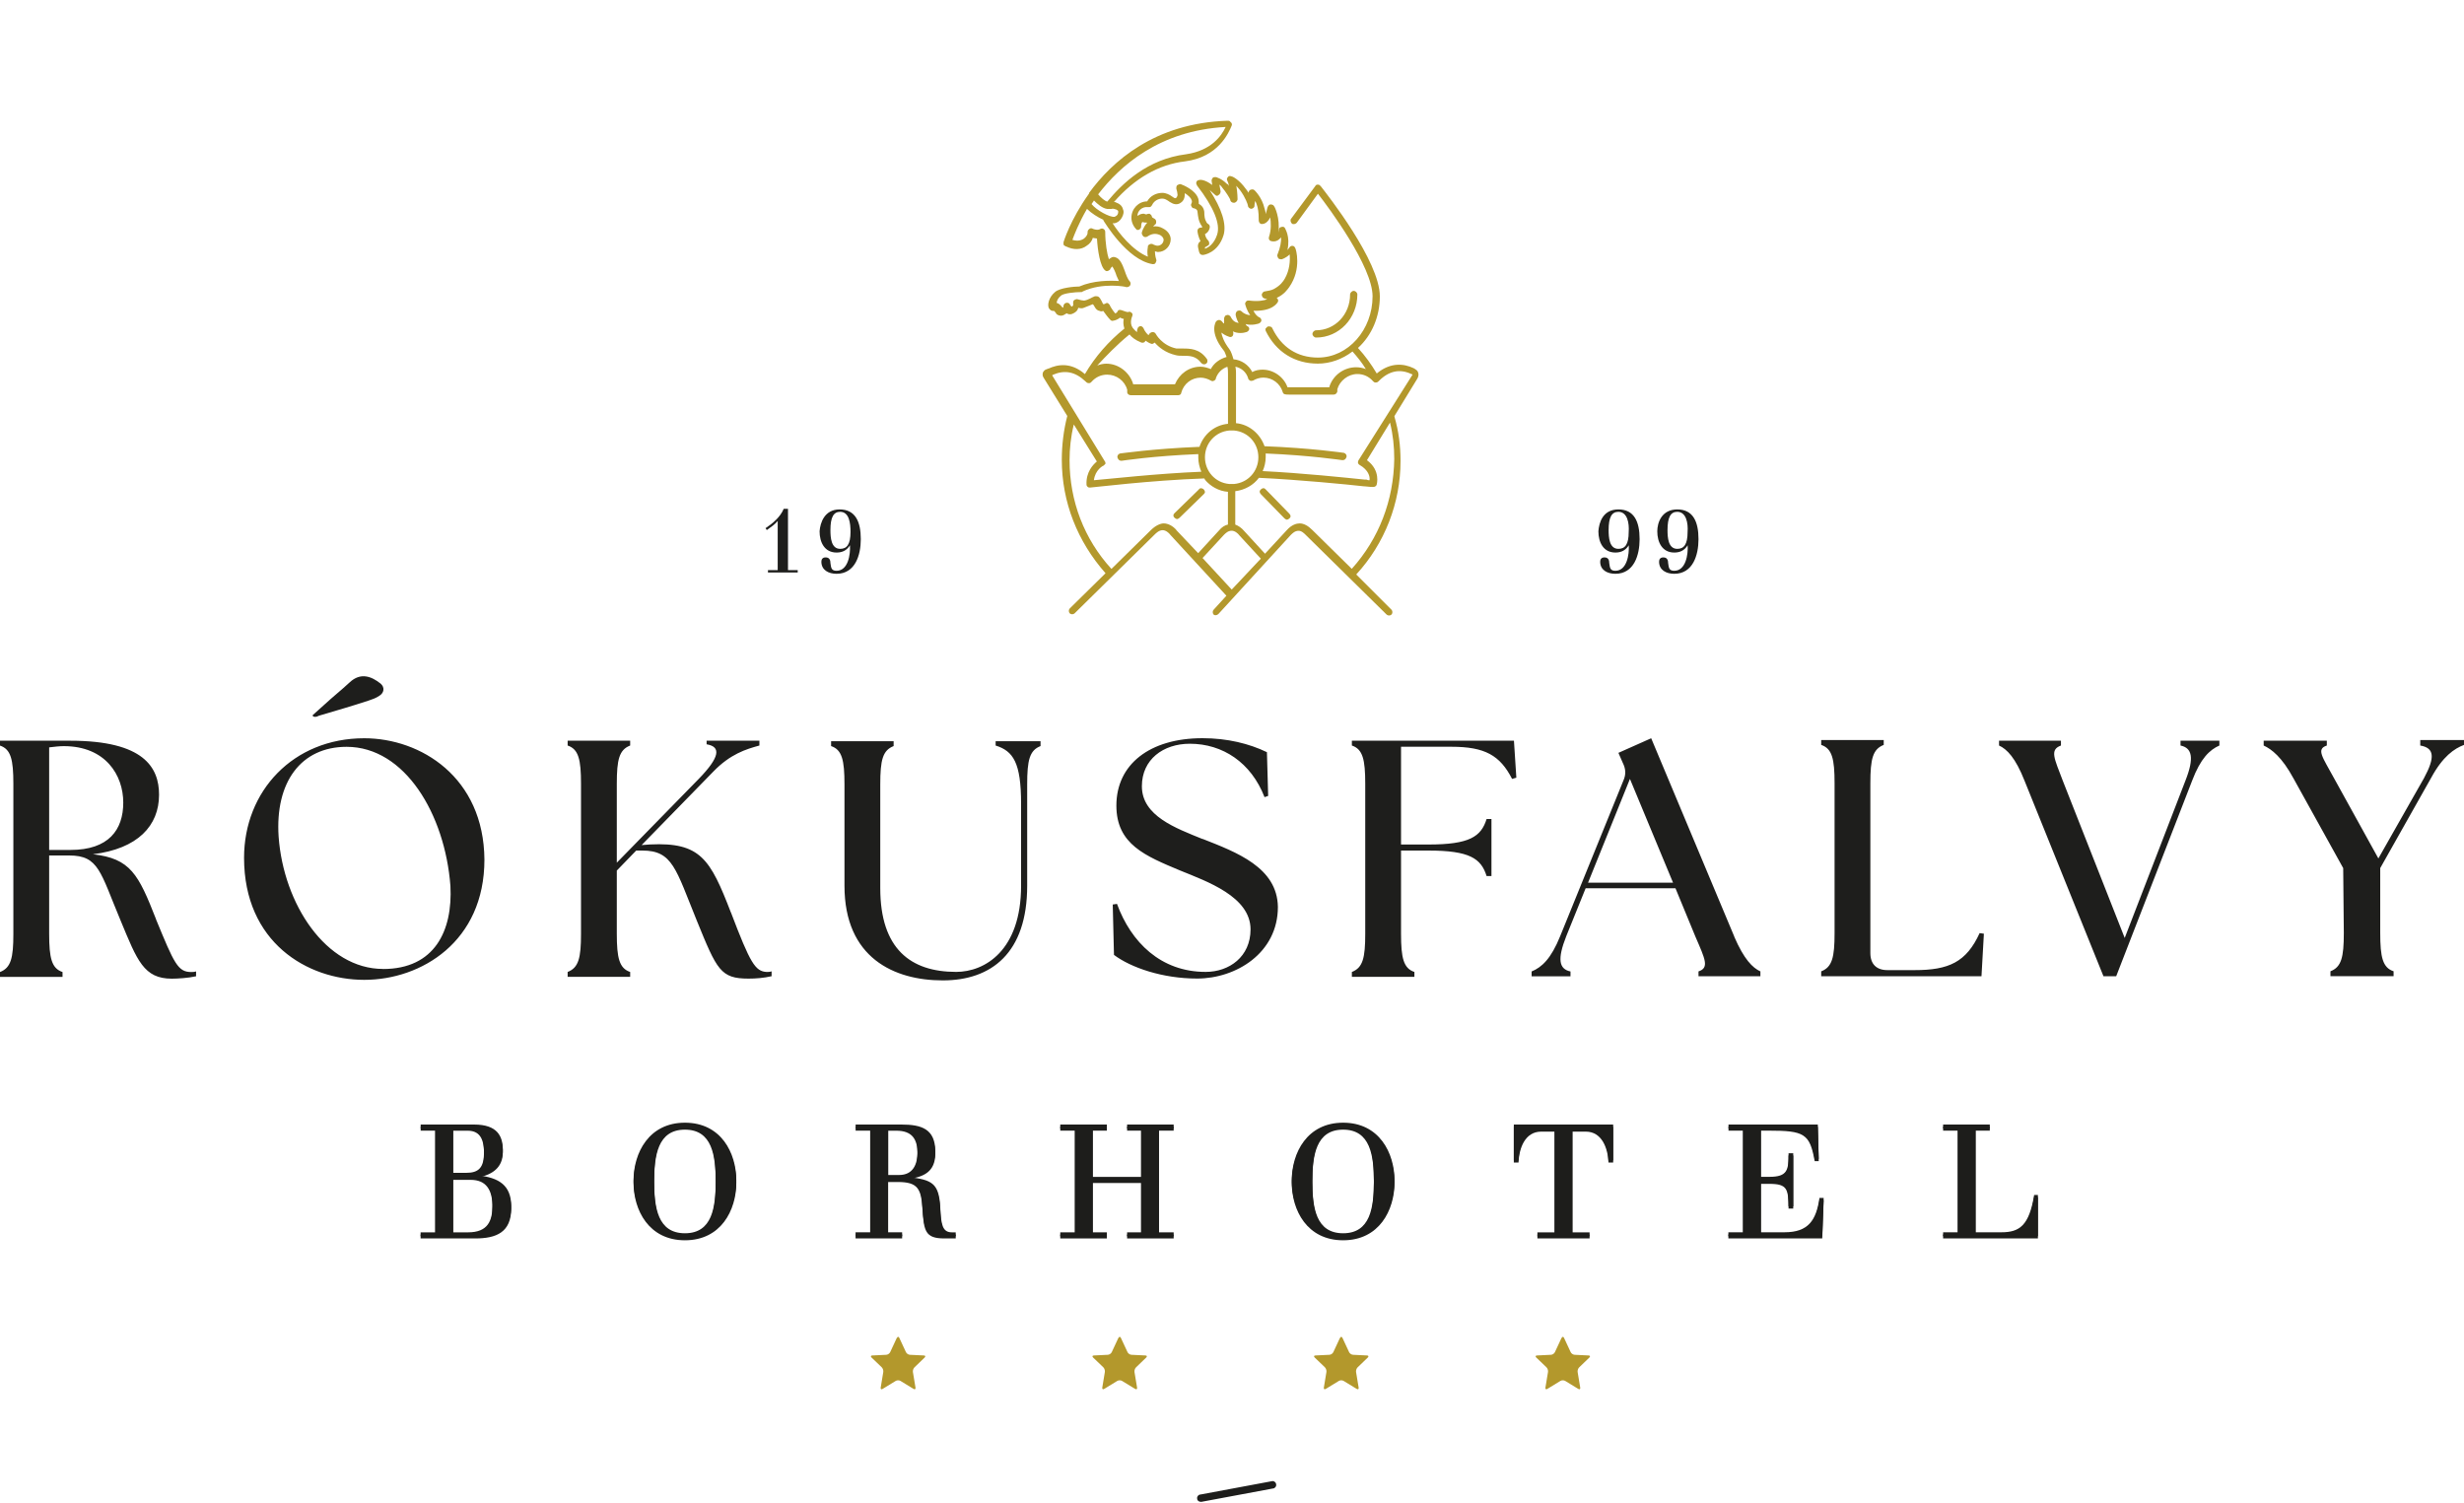 <svg xmlns="http://www.w3.org/2000/svg" id="b" viewBox="0 0 400 244"><defs><style>.d{fill:none;}.d,.e,.f,.g{stroke-width:0px;}.e{fill:#1e1e1c;}.f{fill:#1d1d1b;}.g{fill:#b3982c;}</style></defs><g id="c"><rect class="d" width="400" height="244"></rect><path class="f" d="M70.67,183.19h-2.38v-.63h8.67c3.8,0,4.67,1.9,4.67,4.13,0,2.49-1.7,3.63-3.91,4.08v.05c3.14.38,5.27,1.5,5.27,5,0,3.88-2.43,4.87-5.83,4.87h-8.88v-.63h2.38v-16.86ZM73.56,190.4h2.13c2,0,2.89-.81,2.89-3.4,0-2.05-.43-3.8-2.66-3.8h-2.36v7.2ZM73.56,200.06h2.43c3.2,0,3.96-1.85,3.96-4.44,0-2.81-1.01-4.44-3.55-4.44h-2.84v8.88Z"></path><path class="f" d="M70.67,183.55h-2.38v-.63h8.67c3.8,0,4.67,1.9,4.67,4.13,0,2.49-1.7,3.63-3.91,4.08v.05c3.14.38,5.27,1.5,5.27,5,0,3.88-2.43,4.87-5.83,4.87h-8.88v-.63h2.38v-16.86ZM73.56,190.76h2.13c2,0,2.89-.81,2.89-3.4,0-2.05-.43-3.8-2.66-3.8h-2.36v7.2ZM73.56,200.42h2.43c3.2,0,3.96-1.85,3.96-4.44,0-2.81-1.01-4.44-3.55-4.44h-2.84v8.88Z"></path><path class="f" d="M111.19,182.26c5.86,0,8.34,4.89,8.34,9.38s-2.49,9.36-8.34,9.36-8.34-4.87-8.34-9.36,2.49-9.38,8.34-9.38M111.19,183.04c-4.41,0-5,4.18-5,8.6s.58,8.57,5,8.57,5-4.16,5-8.57-.58-8.6-5-8.6"></path><path class="f" d="M111.19,182.61c5.86,0,8.34,4.89,8.34,9.38s-2.49,9.36-8.34,9.36-8.34-4.87-8.34-9.36,2.49-9.38,8.34-9.38M111.19,183.39c-4.41,0-5,4.18-5,8.6s.58,8.57,5,8.57,5-4.16,5-8.57-.58-8.6-5-8.6"></path><path class="f" d="M141.28,183.19h-2.38v-.63h7.43c3.22,0,5.5.68,5.5,4.36,0,2.94-1.88,3.8-4.34,4.11v.05c3.8.46,4.95.96,5.15,4.97.13,2.69.33,4.01,1.88,4.01h.63v.63h-1.85c-3.09,0-3.32-1.19-3.55-4.77-.2-3.3-.76-4.39-3.98-4.39h-1.6v8.52h2.28v.63h-7.56v-.63h2.38v-16.86ZM144.18,190.75h1.78c2.26,0,2.99-1.72,2.99-3.8,0-2.36-.86-3.75-3.45-3.75h-1.32v7.56Z"></path><path class="f" d="M141.28,183.55h-2.38v-.63h7.43c3.22,0,5.5.68,5.5,4.36,0,2.94-1.88,3.8-4.34,4.11v.05c3.8.46,4.95.96,5.15,4.97.13,2.69.33,4.01,1.88,4.01h.63v.63h-1.85c-3.09,0-3.32-1.19-3.55-4.77-.2-3.3-.76-4.39-3.98-4.39h-1.6v8.52h2.28v.63h-7.56v-.63h2.38v-16.86ZM144.18,191.11h1.78c2.26,0,2.99-1.72,2.99-3.8,0-2.36-.86-3.75-3.45-3.75h-1.32v7.56Z"></path><polygon class="f" points="185.25 183.19 182.97 183.19 182.97 182.56 190.53 182.56 190.53 183.19 188.14 183.19 188.14 200.06 190.53 200.06 190.53 200.69 182.97 200.69 182.97 200.06 185.25 200.06 185.25 191.69 177.39 191.69 177.39 200.06 179.68 200.06 179.68 200.69 172.12 200.69 172.12 200.06 174.5 200.06 174.5 183.19 172.12 183.19 172.12 182.56 179.68 182.56 179.68 183.19 177.39 183.19 177.39 191.06 185.25 191.06 185.25 183.19"></polygon><polygon class="f" points="185.25 183.55 182.97 183.55 182.97 182.92 190.53 182.92 190.53 183.55 188.14 183.55 188.14 200.42 190.53 200.42 190.53 201.05 182.97 201.05 182.97 200.42 185.25 200.42 185.25 192.05 177.39 192.05 177.39 200.42 179.68 200.42 179.68 201.05 172.12 201.05 172.12 200.42 174.5 200.42 174.5 183.55 172.12 183.55 172.12 182.92 179.68 182.92 179.68 183.55 177.39 183.55 177.39 191.42 185.25 191.42 185.25 183.55"></polygon><path class="f" d="M218.04,182.26c5.86,0,8.34,4.89,8.34,9.38s-2.49,9.36-8.34,9.36-8.34-4.87-8.34-9.36,2.49-9.38,8.34-9.38M218.04,183.04c-4.41,0-5,4.18-5,8.6s.58,8.57,5,8.57,5-4.16,5-8.57-.58-8.6-5-8.6"></path><path class="f" d="M218.04,182.61c5.86,0,8.34,4.89,8.34,9.38s-2.49,9.36-8.34,9.36-8.34-4.87-8.34-9.36,2.49-9.38,8.34-9.38M218.04,183.39c-4.41,0-5,4.18-5,8.6s.58,8.57,5,8.57,5-4.16,5-8.57-.58-8.6-5-8.6"></path><path class="f" d="M252.37,183.35h-2.18c-2.61,0-3.58,2.66-3.68,5.02h-.76v-5.81h16.13v5.81h-.76c-.1-2.36-1.09-5.02-3.68-5.02h-2.18v16.71h2.79v.63h-8.47v-.63h2.79v-16.71Z"></path><path class="f" d="M252.37,183.71h-2.18c-2.61,0-3.58,2.66-3.68,5.02h-.76v-5.81h16.13v5.81h-.76c-.1-2.36-1.09-5.02-3.68-5.02h-2.18v16.71h2.79v.63h-8.47v-.63h2.79v-16.71Z"></path><path class="f" d="M282.98,183.19h-2.38v-.63h14.5l.15,5.58h-.66c-.79-4.49-1.72-4.95-7.51-4.95h-1.22v7.86h1.37c2.94,0,3.14-1.09,3.12-3.83h.76v8.62h-.76c-.03-3.17-.18-4.01-3.12-4.01h-1.37v8.22h3.83c3.88,0,5.15-1.95,5.68-5.58h.68l-.23,6.21h-15.24v-.63h2.38v-16.86Z"></path><path class="f" d="M282.98,183.55h-2.38v-.63h14.5l.15,5.58h-.66c-.79-4.49-1.72-4.95-7.51-4.95h-1.22v7.86h1.37c2.94,0,3.14-1.09,3.12-3.83h.76v8.62h-.76c-.03-3.17-.18-4.01-3.12-4.01h-1.37v8.22h3.83c3.88,0,5.15-1.95,5.68-5.58h.68l-.23,6.21h-15.24v-.63h2.38v-16.86Z"></path><path class="f" d="M317.82,183.19h-2.38v-.63h7.58v.63h-2.31v16.86h4.21c2.92,0,4.49-1.09,5.3-6.06h.61v6.69h-15.39v-.63h2.38v-16.86Z"></path><path class="f" d="M317.82,183.55h-2.38v-.63h7.58v.63h-2.31v16.86h4.21c2.92,0,4.49-1.09,5.3-6.06h.61v6.69h-15.39v-.63h2.38v-16.86Z"></path><path class="e" d="M124.27,85.75c1.18-.79,2.37-1.77,2.96-3.15h.69v9.95h1.58v.39h-4.83v-.39h1.58v-7.98h0c-.49.59-1.08.99-1.77,1.48l-.2-.3Z"></path><path class="e" d="M136.29,82.7c2.56,0,3.45,1.97,3.45,4.83,0,2.56-.89,5.62-3.94,5.62-1.28,0-2.46-.59-2.46-1.97,0-.39.2-.69.69-.69.59,0,.79.39.79.99.1.79.2,1.18.99,1.18,1.87,0,2.27-2.66,2.17-4.14h0c-.49.79-1.18,1.18-2.17,1.18-1.97,0-2.76-1.68-2.76-3.45.1-1.38.79-3.55,3.25-3.55ZM136.39,83.09c-1.08,0-1.58.89-1.58,2.96,0,1.18.1,3.05,1.58,3.05,1.08,0,1.68-.69,1.68-2.76,0-1.38-.2-3.25-1.68-3.25Z"></path><path class="e" d="M262.72,82.7c2.56,0,3.45,1.97,3.45,4.83,0,2.56-.89,5.62-3.94,5.62-1.28,0-2.46-.59-2.46-1.97,0-.39.2-.69.69-.69.59,0,.79.39.79.99.1.79.2,1.18.99,1.18,1.87,0,2.27-2.66,2.17-4.14h0c-.49.79-1.18,1.18-2.17,1.18-1.97,0-2.76-1.68-2.76-3.45.1-1.38.69-3.55,3.25-3.55ZM262.72,83.09c-1.08,0-1.58.89-1.58,2.96,0,1.18.1,3.05,1.58,3.05,1.08,0,1.68-.69,1.68-2.76.1-1.38-.2-3.25-1.68-3.25Z"></path><path class="e" d="M272.28,82.7c2.56,0,3.45,1.97,3.45,4.83,0,2.56-.89,5.62-3.94,5.62-1.28,0-2.46-.59-2.46-1.97,0-.39.2-.69.69-.69.59,0,.79.39.79.99.1.79.2,1.18.99,1.18,1.87,0,2.27-2.66,2.17-4.14h0c-.49.79-1.18,1.18-2.17,1.18-1.97,0-2.76-1.68-2.76-3.45,0-1.38.69-3.55,3.25-3.55ZM272.28,83.09c-1.08,0-1.58.89-1.58,2.96,0,1.18.1,3.05,1.58,3.05,1.08,0,1.68-.69,1.68-2.76.1-1.38-.2-3.25-1.68-3.25Z"></path><path class="g" d="M194.63,79.45l-3.94,3.84c-.1.1-.2.2-.2.39s.1.3.2.39c.1.1.3.2.39.2s.3-.1.39-.2l3.94-3.84c.1-.1.2-.2.2-.39,0-.1-.1-.3-.2-.39-.2-.2-.59-.3-.79,0ZM205.47,79.45c-.1-.1-.2-.2-.39-.2-.1,0-.3.1-.39.2-.1.1-.2.2-.2.39,0,.1.1.3.2.39l3.84,3.94c.1.1.3.2.39.2s.3-.1.39-.2c.1-.1.2-.2.2-.39,0-.1-.1-.3-.2-.39l-3.84-3.94ZM220.35,47.81c0-.3-.3-.59-.59-.59s-.59.3-.59.59c0,3.25-2.46,5.81-5.52,5.81-.3,0-.59.3-.59.59s.3.59.59.59c3.74,0,6.7-3.15,6.7-7ZM230.2,60.43c-.1-.3-.3-.39-.59-.59l-.2-.1c-1.48-.69-3.65-.99-5.91.89-.89-1.48-1.87-2.86-3.05-4.14,2.27-2.07,3.55-5.12,3.55-8.38,0-5.72-8.57-16.56-9.56-17.84l-.1-.1-.1-.1c-.1-.1-.3-.1-.39-.1s-.3.1-.3.2l-3.94,5.32c-.2.2-.1.59.1.79.2.2.59.1.79-.1l3.45-4.73c1.77,2.27,8.87,11.83,8.87,16.65,0,5.42-3.94,9.95-8.87,9.95-3.35,0-5.91-1.68-7.39-4.73-.1-.3-.49-.39-.79-.3-.1.1-.2.2-.3.3s0,.3,0,.39c1.68,3.45,4.73,5.32,8.47,5.32,1.97,0,3.94-.69,5.62-1.97.79.89,1.58,1.87,2.17,2.86-.49-.2-1.08-.3-1.58-.3-1.97,0-3.74,1.28-4.34,3.15v.1h-6.8c-.59-1.68-2.27-2.86-4.04-2.86-.59,0-1.18.1-1.68.39-.59-1.18-1.77-1.97-3.05-2.07-.2-.69-.39-1.28-.69-1.68-.89-1.18-1.18-2.07-1.28-2.66.59.49,1.28.69,1.28.69.2.1.49,0,.59-.2s.1-.49,0-.69h0c.79.39,1.68.3,2.27.1.2-.1.39-.3.39-.49s-.1-.39-.39-.49c0,0-.1-.1-.2-.3,1.08.3,2.17-.1,2.17-.1.2-.1.39-.3.39-.49s-.1-.39-.3-.49c-.49-.2-.79-.69-.99-1.08,3.15.1,3.84-1.28,3.94-1.38.1-.2.1-.39,0-.49,0-.1-.1-.2-.2-.2,1.28-.59,1.77-1.38,2.07-1.77,2.07-2.96,1.08-6.21.99-6.31-.1-.2-.2-.39-.49-.39-.2,0-.39.1-.49.3-.1.1-.2.3-.3.39.49-2.27-.39-3.45-.39-3.55-.1-.2-.3-.3-.59-.2-.2,0-.39.2-.39.39s-.1.39-.1.49c.3-2.37-.59-4.14-.69-4.24-.1-.2-.3-.3-.59-.3-.2,0-.39.2-.49.49-.1.39-.2.79-.3,1.08,0-.39-.1-.69-.2-.99-.39-1.68-1.48-2.76-1.58-2.86-.2-.2-.39-.2-.69-.1-.2.1-.3.3-.3.49-.2-.3-.3-.49-.49-.69-.99-1.38-2.07-1.97-2.27-1.97-.2-.1-.49-.1-.59.1-.2.2-.2.39-.1.59.1.2.2.49.3.89-.1-.2-.2-.3-.39-.39-.89-.89-1.77-1.08-1.77-1.08-.2,0-.39,0-.49.1s-.2.3-.2.49l.1.69c-1.18-.89-1.97-.89-2.17-.79-.2,0-.39.2-.39.3-.1.2,0,.39.1.59,2.66,3.45,3.84,6.21,3.25,7.98-.49,1.48-1.38,2.07-1.97,2.27v-.2c0-.1.2-.1.3-.2.2-.1.39-.2.39-.39s0-.39-.2-.59-.39-.49-.49-.99c.59-.3.79-.89.79-1.18,0-.2-.1-.39-.3-.49,0,0-.2-.1-.3-.39-.2-.3-.3-.79-.3-1.58-.1-.69-.49-1.08-.89-1.28,0-.3,0-.59-.1-.89-.49-1.38-2.46-2.17-2.76-2.27-.2-.1-.39,0-.59.1-.2.1-.2.39-.2.59.1.3.2.79.2.99s-.1.39-.2.49c-.1.1-.2.1-.39,0-.1-.1-.2-.1-.3-.2h0c-.39-.3-.99-.59-1.58-.59-.99,0-1.97.49-2.46,1.38-1.38,0-2.56,1.18-2.56,2.66,0,.69.3,1.38.79,1.87l.1.1h.3c.2-.1.39-.3.39-.49,0-.49.1-.69.2-.79.3.1.49.1.79.1h0c-.69.79-.89,1.58-.89,1.68,0,.2.1.39.3.59.2.1.39.1.59,0,.99-.69,1.68-.39,1.97-.3.49.2.69.59.69.79,0,.59-.49.99-.99.99-.2,0-.49-.1-.69-.2-.1-.1-.3-.1-.39-.1s-.3.1-.39.2c-.1.1-.1.2-.1.3h0c-.1.59-.1,1.08,0,1.58-2.46-.99-4.73-3.84-5.72-5.42h.3c.49-.1.89-.39,1.18-.89s.39-.99.2-1.38c-.1-.49-.49-.89-1.08-1.08-.1-.1-.2-.1-.39-.1,3.35-3.84,7.29-6.11,11.53-6.6,5.42-.69,7.1-4.63,7.59-5.81.1-.2,0-.49-.2-.59-.1-.2-.3-.2-.49-.2-11.83.39-18.72,6.6-22.47,11.73v.1c-3.05,4.24-4.14,7.88-4.14,7.88v.39s0,.1.1.1c0,0,0,.1.1.1,0,0,.1,0,.1.1h.1c1.18.59,2.46.59,3.35-.1.49-.3.89-.79.99-1.28.2,0,.49.1.69.1.1,1.77.49,4.63,1.38,5.22.1.1.3.1.49,0s.3-.2.3-.3c0,0,.1-.2.3-.39.2.2.59,1.08.69,1.48.1.3.3.59.39.89-1.48-.1-4.14-.1-6.41.89-.79,0-3.15.2-3.94.89-1.08.89-1.28,2.17-.99,2.66.2.3.49.49.79.39,0,0,.1.1.3.3,0,.1.1.1.1.2.2.2.49.3.79.3s.59-.2.89-.39c.3.2.59.2.89.1.49-.2.89-.49.99-.99.39.1.69.1.89,0,.59-.2,1.18-.49,1.48-.59,0,0,0,.1.1.1.2.3.39.89.99.99.2.1.39.1.59,0,.3.39.69.99,1.18,1.48.1.1.3.2.49.1.1,0,.59-.1,1.08-.49.2.1.39.2.59.2-.1.39-.1.99.1,1.58-2.56,2.07-4.73,4.53-6.41,7.39-2.27-1.97-4.43-1.58-5.91-.89,0,0-.1,0-.3.1-.3.1-.39.2-.59.49-.1.3-.1.59.1.89l3.84,6.21h0c-.59,2.27-.89,4.73-.89,7.1,0,6.9,2.56,13.3,7.1,18.43l-5.81,5.72c-.2.2-.2.59,0,.79.2.2.59.2.79,0l13.01-12.81c.2-.2.69-.69,1.28-.69h0c.49,0,.99.39,1.28.79l9.07,9.85-2.07,2.27c-.2.2-.2.59,0,.79.1.1.2.1.39.1.1,0,.3-.1.39-.2l11.73-12.81c.3-.3.69-.69,1.28-.69h0c.49,0,.89.39,1.28.79l13.01,12.81c.2.2.59.2.79,0s.2-.59,0-.79l-5.72-5.72c4.63-5.03,7.19-11.63,7.19-18.43,0-2.46-.3-4.83-.99-7.19v-.1l3.74-6.11c.2-.39.2-.69.1-.99ZM199.95,69.89h.39c2.27.2,3.94,2.07,3.94,4.34s-1.68,4.14-3.94,4.34h-.79c-2.27-.2-3.94-2.07-3.94-4.34s1.68-4.14,3.94-4.34h.39ZM198.97,20.61c-.69,1.48-2.37,3.84-6.41,4.43-6.31.79-10.35,4.73-12.81,7.69-.39-.1-.99-.59-1.48-1.18,3.55-4.63,9.95-10.35,20.69-10.94ZM177.58,32.54c.59.59,1.38,1.28,2.17,1.38h.69c.2-.1.49,0,.79.1.2.1.3.2.3.3s0,.3-.1.49-.3.3-.49.39c-.79.1-2.96-1.08-3.74-2.07.1-.2.3-.39.39-.59ZM183.39,54.32c.3.39.89.89,1.87,1.28.2.1.49,0,.59-.1,0-.1.1-.1.1-.2.3.2.59.39.89.49.2.1.39,0,.49-.1,0,0,.1,0,.1-.1.69.79,1.77,1.68,3.45,2.07.39.1.79.1,1.18.1,1.08,0,2.07,0,2.96,1.18.2.2.49.3.79.1.1-.1.2-.2.2-.39,0-.1,0-.3-.1-.39-1.18-1.68-2.76-1.68-3.94-1.68h-.99c-2.37-.49-3.35-2.37-3.35-2.37-.1-.2-.3-.3-.49-.3s-.39.1-.49.2c-.1.1-.1.2-.2.3-.59-.49-.79-1.08-.79-1.08-.1-.2-.3-.39-.49-.39h0c-.2,0-.49.2-.49.39-.1.2-.1.39-.1.59-.39-.3-.59-.59-.69-.69-.59-.79-.1-1.87-.1-1.87.1-.2.1-.49-.1-.59-.2-.2-.39-.2-.59-.1-.1,0-.49-.1-.99-.3-.3-.1-.59-.1-.69.2-.1.2-.3.3-.39.3-.49-.59-.89-1.28-.89-1.38-.1-.1-.2-.2-.3-.3-.2,0-.3,0-.39.1-.2.1-.3.1-.3.1-.1,0-.2-.3-.3-.49-.2-.3-.3-.69-.69-.79-.1,0-.39-.1-.69.1-.1,0-.79.49-1.48.59-.2,0-.69-.1-.99-.2-.2-.1-.39,0-.59.1-.2.1-.2.39-.2.59.1.3-.1.39-.2.49-.1,0-.2-.2-.3-.3-.1-.3-.39-.39-.69-.3-.3.1-.39.39-.39.59,0,0,0,.1-.1.2h0c-.2-.2-.49-.69-.99-.79,0-.3.2-.79.69-1.18.39-.39,2.27-.59,3.35-.59q.1,0,.2-.1c3.15-1.48,7-.79,7.1-.69.2,0,.49-.1.59-.3s.1-.49-.1-.69c-.3-.3-.59-1.08-.79-1.68-.39-1.08-.79-1.97-1.48-2.17-.3-.1-.49-.1-.79.1-.1.1-.2.1-.3.2-.3-.89-.59-2.66-.59-4.43,0-.2-.1-.39-.3-.49s-.3-.1-.69.1c-.3.1-.69,0-.99-.1-.3-.2-.59-.1-.79.2-.1.1-.1.39-.1.49,0,.2-.2.59-.59.89-.3.2-.89.49-1.87.2.3-.79.99-2.66,2.37-5.03.69.69,1.77,1.38,2.66,1.77v.1c.2.3,3.84,6.41,7.98,7.1.2,0,.39,0,.49-.2s.2-.39.1-.59c0,0-.2-.59-.2-1.28.2,0,.3.1.49.1,1.18,0,2.07-.99,2.07-2.07,0-.69-.49-1.38-1.28-1.77-.49-.3-1.08-.39-1.58-.3.1-.1.2-.2.3-.3.2-.1.2-.3.2-.49s-.1-.39-.3-.49-.39-.2-.39-.3c0-.2-.2-.39-.39-.49-.2,0-.3,0-.49.1-.1,0-.2,0-.39-.1h-.2s-.39,0-.79.3c0,0-.1,0-.1.1,0-.89.79-1.58,1.68-1.48h.3c.2,0,.3-.2.39-.3.3-.69.99-1.08,1.68-1.08.39,0,.69.2.99.39.1.1.3.2.49.3.49.3,1.08.3,1.48,0,.49-.3.69-.79.69-1.48v-.1c.59.39.99.79,1.08,1.08.1.2.1.39,0,.59s-.1.3,0,.49.2.3.39.3c0,0,.59.1.59.59.1.89.2,1.48.49,1.97.1.2.2.3.3.49-.1.1-.2.1-.3.1-.2,0-.3.1-.39.2-.1.1-.1.3-.1.39s.1.89.49,1.58c-.39.3-.49.69-.39,1.08.1.59.2.79.2.79.1.3.3.39.59.39.1,0,2.46-.3,3.35-3.25.49-1.77-.3-4.24-2.27-7.29l.89.79c.2.2.39.2.59,0,.2-.1.3-.39.3-.59l-.2-1.08c.1.1.3.2.39.39.69.79,1.38,1.97,1.38,2.07,0,.3.3.49.59.49s.59-.3.59-.59c0,0,0-1.08-.2-2.17.2.2.39.49.59.69.89,1.18,1.28,2.37,1.28,2.46,0,.3.2.49.49.59.3,0,.59-.2.59-.49,0,0,0-.3.1-.79.2.3.3.69.39.99.2.79.2,1.68.2,2.17,0,.3.2.59.49.59s.89-.1,1.38-1.08c.1.79.2,1.97-.2,3.15-.1.3,0,.59.3.69.1,0,.49.2,1.08-.1.2-.1.39-.3.59-.49,0,.69-.1,1.58-.59,2.76-.1.2,0,.39.1.59s.39.2.59.2c0,0,.69-.2,1.28-.79.1.99,0,2.56-.79,3.94-.3.49-.69,1.08-1.77,1.68-.39.2-.89.3-1.48.39-.2,0-.39.2-.49.49,0,.2.1.49.3.59,0,0,.2.1.59.2-.59.2-1.48.39-2.96.2-.2,0-.39,0-.49.2-.1.1-.2.3-.1.49,0,0,.2.89.79,1.68-.39,0-.99-.2-1.38-.59-.2-.2-.39-.2-.69-.1-.2.1-.3.39-.3.59s.2.89.49,1.38c-.59-.1-.99-.39-1.28-.99-.1-.2-.39-.39-.59-.3-.3,0-.39.2-.49.49v.89c-.2-.1-.3-.3-.39-.39-.1-.1-.3-.2-.39-.2h0c-.2,0-.39.1-.49.2-.1.1-1.18,1.77,1.18,4.73.2.2.3.59.49,1.08-1.08.3-2.07.99-2.56,1.97-.49-.2-1.08-.39-1.68-.39-1.87,0-3.45,1.18-4.14,2.86h-6.8v-.1c-.59-1.87-2.37-3.25-4.34-3.25-.49,0-.99.1-1.48.3,1.38-1.48,3.15-3.35,5.22-5.03ZM170.78,60.92q.1,0,.2-.1c1.87-.79,3.55-.49,5.22,1.08.2.2.3.3.59.3.2,0,.3-.1.39-.2.69-.79,1.58-1.18,2.56-1.18,1.48,0,2.86.99,3.25,2.46v.39c0,.3.3.49.59.49h7.69c.3,0,.49-.2.49-.39.39-1.48,1.68-2.46,3.15-2.46.59,0,1.18.2,1.68.49.2.1.3.1.49,0s.3-.2.3-.39c.3-.89.99-1.58,1.87-1.87.1.3.1.89.1,1.18v8.08c-2.17.2-3.94,1.68-4.63,3.74-7.59.3-12.81,1.08-12.91,1.08-.3.1-.49.39-.39.69.1.3.3.49.59.49h.1s5.12-.79,12.42-1.08v.59c0,.79.2,1.58.49,2.27-7.29.3-14.98,1.18-17.44,1.38.2-1.68,1.48-2.37,1.58-2.37.1-.1.2-.2.3-.3,0-.1,0-.3-.1-.39l-8.57-13.99ZM190.98,86.05c-.59-.69-1.38-1.08-2.07-1.08h0c-.49,0-1.28.3-2.07,1.08l-6.41,6.31c-4.43-4.83-6.8-11.04-6.8-17.64,0-1.87.2-3.84.69-5.81l3.74,6.01c-.59.49-1.77,1.68-1.68,3.74,0,.2.1.3.2.39.1.1.3.1.39.1.39,0,9.76-1.18,18.53-1.48,0,0,.1.1.1.2.89,1.08,2.27,1.87,3.74,1.97v5.32c-.49.1-.99.39-1.48.99l-3.35,3.65-3.55-3.74ZM199.95,95.71l-4.73-5.12,3.45-3.74c.3-.3.69-.69,1.28-.69h0c.49,0,.99.39,1.28.79l3.45,3.74-4.73,5.03ZM219.46,92.36l-6.41-6.31c-.69-.69-1.38-1.08-2.07-1.08h0c-.49,0-1.28.2-2.07,1.08l-3.55,3.84-3.35-3.65c-.49-.59-.99-.89-1.48-1.08v-5.42c1.58-.2,2.96-.99,3.84-2.17,6.41.3,14.39,1.08,17.05,1.38h.1c.79.1,1.18.1,1.38.1.3,0,.39-.1.49-.2,0,0,.1-.1.1-.2,0,0,.69-2.27-1.58-3.94l3.74-6.11c.49,1.97.69,3.94.69,5.91-.1,6.7-2.46,12.91-6.9,17.84ZM220.55,74.72c-.1.1-.1.3-.1.39s.1.3.3.39c1.38.79,1.68,1.87,1.58,2.46-.2,0-.3,0-.49-.1h-.3c-2.86-.3-10.35-1.08-16.56-1.38.3-.69.49-1.48.49-2.27v-.59c7.29.3,12.32,1.08,12.42,1.08h.1c.3,0,.49-.2.59-.49s-.1-.59-.39-.69c0,0-5.32-.79-12.91-1.08-.69-1.97-2.46-3.55-4.63-3.74v-8.18s0-.59-.1-.99c.99.2,1.77.89,2.07,1.87,0,.2.2.3.3.39.2.1.3,0,.49,0,.49-.3,1.08-.49,1.68-.49,1.48,0,2.76.99,3.15,2.37.1.39.49.39,1.08.39h7.19c.3,0,.49-.2.59-.49v-.39c.39-1.38,1.77-2.46,3.25-2.46.99,0,1.87.39,2.56,1.18.1.1.2.2.39.2.3,0,.39-.1.59-.3,1.58-1.58,3.35-1.97,5.22-1.08q.1,0,.2.1l-8.77,13.9Z"></path><path class="f" d="M194.94,243.81c-.3,0-.59-.2-.59-.49-.1-.3.2-.69.49-.69l11.63-2.17c.3-.1.69.2.69.49.1.3-.2.69-.49.69l-11.63,2.17s0,0-.1,0Z"></path><path class="e" d="M118.65,148.13c-3.35-8.67-4.93-11.43-13.11-11.04l-1.38.1,11.63-11.92c2.76-2.86,5.32-3.65,7.49-4.24v-.79h-8.57v.59c2.37.39,2.17,2.07-1.28,5.62l-13.3,13.6v-12.81c0-3.94.39-5.52,2.17-6.21v-.79h-10.15v.79c1.77.59,2.17,2.27,2.17,6.21v24.34c0,3.94-.39,5.52-2.17,6.21v.79h10.15v-.79c-1.77-.59-2.17-2.27-2.17-6.21v-10.25l3.15-3.25h.99c4.93,0,5.42,2.96,8.87,11.43,3.25,7.98,3.84,9.36,8.38,9.36,1.18,0,2.46-.1,3.74-.39v-.79c-.3.1-.59.1-.79.1-1.87-.1-2.66-1.38-5.81-9.66ZM25.33,149.22c-2.86-7.29-4.14-9.85-10.25-10.54,7.29-.89,10.74-4.63,10.74-9.66,0-4.43-2.46-8.77-14.39-8.77H0v.79c1.77.59,2.17,2.27,2.17,6.21v24.34c0,3.94-.39,5.52-2.17,6.21v.79h10.15v-.79c-1.77-.59-2.17-2.27-2.17-6.21v-12.71h3.25c4.83,0,5.03,2.66,8.38,10.64,2.66,6.41,3.74,9.36,8.28,9.36.89,0,2.66-.1,3.94-.39v-.79c-.3.1-.59.1-.79.1-2.17,0-2.76-1.38-5.72-8.57ZM11.43,137.98h-3.45v-16.65c.79-.1,1.68-.2,2.37-.2,6.8,0,9.66,4.73,9.66,9.16s-2.37,7.69-8.57,7.69ZM59.13,119.85c-11.53,0-19.51,8.57-19.51,19.41,0,13.7,10.25,19.81,19.51,19.81s19.51-6.21,19.51-19.51c-.1-13.4-10.35-19.71-19.51-19.71ZM62.18,157.3c-9.26,0-16.16-10.54-16.95-21.48-.59-8.87,3.65-14.58,11.04-14.58,9.46,0,15.96,10.94,16.85,22.57.39,7.29-2.56,13.5-10.94,13.5ZM161.62,121.03c2.86.89,4.14,2.76,4.14,9.46v13.3c0,10.54-5.91,13.99-10.54,13.99-7.39,0-12.32-3.74-12.32-13.6v-16.85c0-3.94.39-5.52,2.17-6.21v-.79h-10.15v.79c1.77.59,2.17,2.27,2.17,6.21v16.46c0,11.73,8.08,15.37,15.96,15.37s13.7-4.43,13.7-15.37v-16.46c0-3.94.39-5.52,2.17-6.21v-.79h-7.29v.69ZM281.55,152.07l-13.5-32.22-5.32,2.37.69,1.58c.49.99.59,1.87.1,2.96l-10.25,25.23c-1.48,3.65-2.96,5.03-4.63,5.72v.79h6.31v-.79c-1.87-.39-2.17-1.97-.69-5.72l3.15-7.79h14.58l3.25,7.88c1.58,3.65,2.27,5.03.49,5.62v.79h10.05v-.79c-1.28-.59-2.66-1.97-4.24-5.62ZM257.8,143.3l6.8-16.85,7,16.85h-13.8ZM392.9,120.24v.79c2.27.39,2.46,1.87.59,5.32l-7.39,13.01-7.19-13.01c-1.87-3.45-2.96-4.73-1.18-5.32v-.79h-10.25v.79c1.28.59,2.96,1.87,4.83,5.32l8.08,14.58.1,10.54c0,3.94-.39,5.52-2.17,6.21v.79h10.25v-.79c-1.77-.59-2.17-2.27-2.17-6.21v-10.54l8.28-14.68c1.87-3.45,3.74-4.73,5.32-5.32v-.79h-7.1v.1ZM195.22,136.21c-4.34-1.77-9.85-3.74-9.85-8.57,0-4.34,3.45-6.9,7.79-6.9,5.32,0,9.95,3.05,12.12,8.67l.59-.2-.2-7.1c-2.86-1.38-6.41-2.27-10.45-2.27-8.57,0-13.99,4.24-13.99,10.94,0,6.31,4.73,8.18,10.35,10.54,4.34,1.77,11.43,4.24,11.43,9.56,0,4.43-3.45,6.9-7.29,6.9-7.29,0-12.12-4.83-14.39-11.04l-.69.1.2,8.18c2.76,2.07,7.88,3.84,13.5,3.84,6.31,0,13.11-4.14,13.11-11.63-.1-6.41-6.7-8.87-12.22-11.04ZM353.98,121.03c1.87.39,2.27,1.97.79,5.72l-9.85,25.52-10.05-25.52c-1.38-3.65-2.17-5.03-.3-5.72v-.79h-10.05v.79c1.28.59,2.66,1.97,4.14,5.72l12.81,31.73h2.07l12.32-31.73c1.38-3.65,2.86-5.03,4.43-5.72v-.79h-6.31v.79ZM310.82,157.49h-4.43c-1.77,0-2.76-.99-2.76-2.76v-27.59c0-3.94.39-5.52,2.17-6.21v-.79h-10.15v.79c1.77.59,2.17,2.27,2.17,6.21v24.34c0,3.94-.39,5.52-2.17,6.21v.79h26.02l.39-6.9-.69-.1c-2.17,4.73-5.03,6.01-10.54,6.01ZM219.46,120.24v.79c1.77.59,2.17,2.27,2.17,6.21v24.34c0,3.94-.39,5.52-2.17,6.21v.79h10.15v-.79c-1.77-.59-2.17-2.27-2.17-6.21v-13.5h4.43c6.7,0,8.57,1.28,9.46,4.14h.79v-9.26h-.79c-.89,2.86-2.76,4.14-9.46,4.14h-4.43v-15.87h8.18c5.42,0,7.88,1.38,9.85,5.22l.69-.2-.39-6.01s-26.31,0-26.31,0ZM51.74,116.2c2.66-.79,5.42-1.58,8.08-2.46.59-.2,1.18-.39,1.77-.79.79-.49.89-1.38.2-1.97-1.48-1.18-3.25-1.87-5.03-.2-1.38,1.28-2.76,2.37-4.14,3.65-.69.59-1.28,1.18-1.87,1.68q0,.1.1.2c.2.1.49.1.89-.1Z"></path><path class="g" d="M145.61,217.19c.1-.22.28-.22.38,0l1.08,2.32c.1.22.39.42.64.43l2.27.11c.25.01.3.16.13.33l-1.66,1.6c-.18.17-.29.51-.25.76l.42,2.53c.04.24-.1.34-.31.21l-2.13-1.3c-.21-.13-.56-.13-.77,0l-2.13,1.3c-.21.13-.35.03-.31-.21l.42-2.54c.04-.24-.07-.58-.25-.76l-1.66-1.59c-.18-.17-.12-.32.12-.33l2.27-.11c.25-.01.53-.2.64-.43l1.08-2.32Z"></path><path class="g" d="M181.58,217.19c.1-.22.28-.22.38,0l1.08,2.32c.1.22.39.42.64.43l2.27.11c.25.01.3.16.13.33l-1.66,1.6c-.18.17-.29.51-.25.76l.42,2.53c.04.24-.1.34-.31.21l-2.13-1.3c-.21-.13-.56-.13-.77,0l-2.13,1.3c-.21.13-.35.03-.31-.21l.42-2.54c.04-.24-.07-.58-.25-.76l-1.66-1.59c-.18-.17-.12-.32.12-.33l2.27-.11c.25-.01.53-.2.64-.43l1.08-2.32Z"></path><path class="g" d="M217.55,217.19c.1-.22.28-.22.38,0l1.08,2.32c.1.22.39.42.64.43l2.27.11c.25.01.3.16.13.33l-1.66,1.6c-.18.17-.29.51-.25.76l.42,2.53c.04.24-.1.34-.31.21l-2.13-1.3c-.21-.13-.56-.13-.77,0l-2.13,1.3c-.21.13-.35.03-.31-.21l.42-2.54c.04-.24-.07-.58-.25-.76l-1.66-1.59c-.18-.17-.12-.32.12-.33l2.27-.11c.25-.01.53-.2.64-.43l1.08-2.32Z"></path><path class="g" d="M253.52,217.19c.1-.22.28-.22.38,0l1.08,2.32c.1.22.39.42.64.43l2.27.11c.25.01.3.16.13.33l-1.66,1.6c-.18.17-.29.51-.25.76l.42,2.53c.04.24-.1.34-.31.21l-2.13-1.3c-.21-.13-.56-.13-.77,0l-2.13,1.3c-.21.13-.35.03-.31-.21l.42-2.54c.04-.24-.07-.58-.25-.76l-1.66-1.59c-.18-.17-.12-.32.12-.33l2.27-.11c.25-.01.53-.2.64-.43l1.08-2.32Z"></path></g></svg>